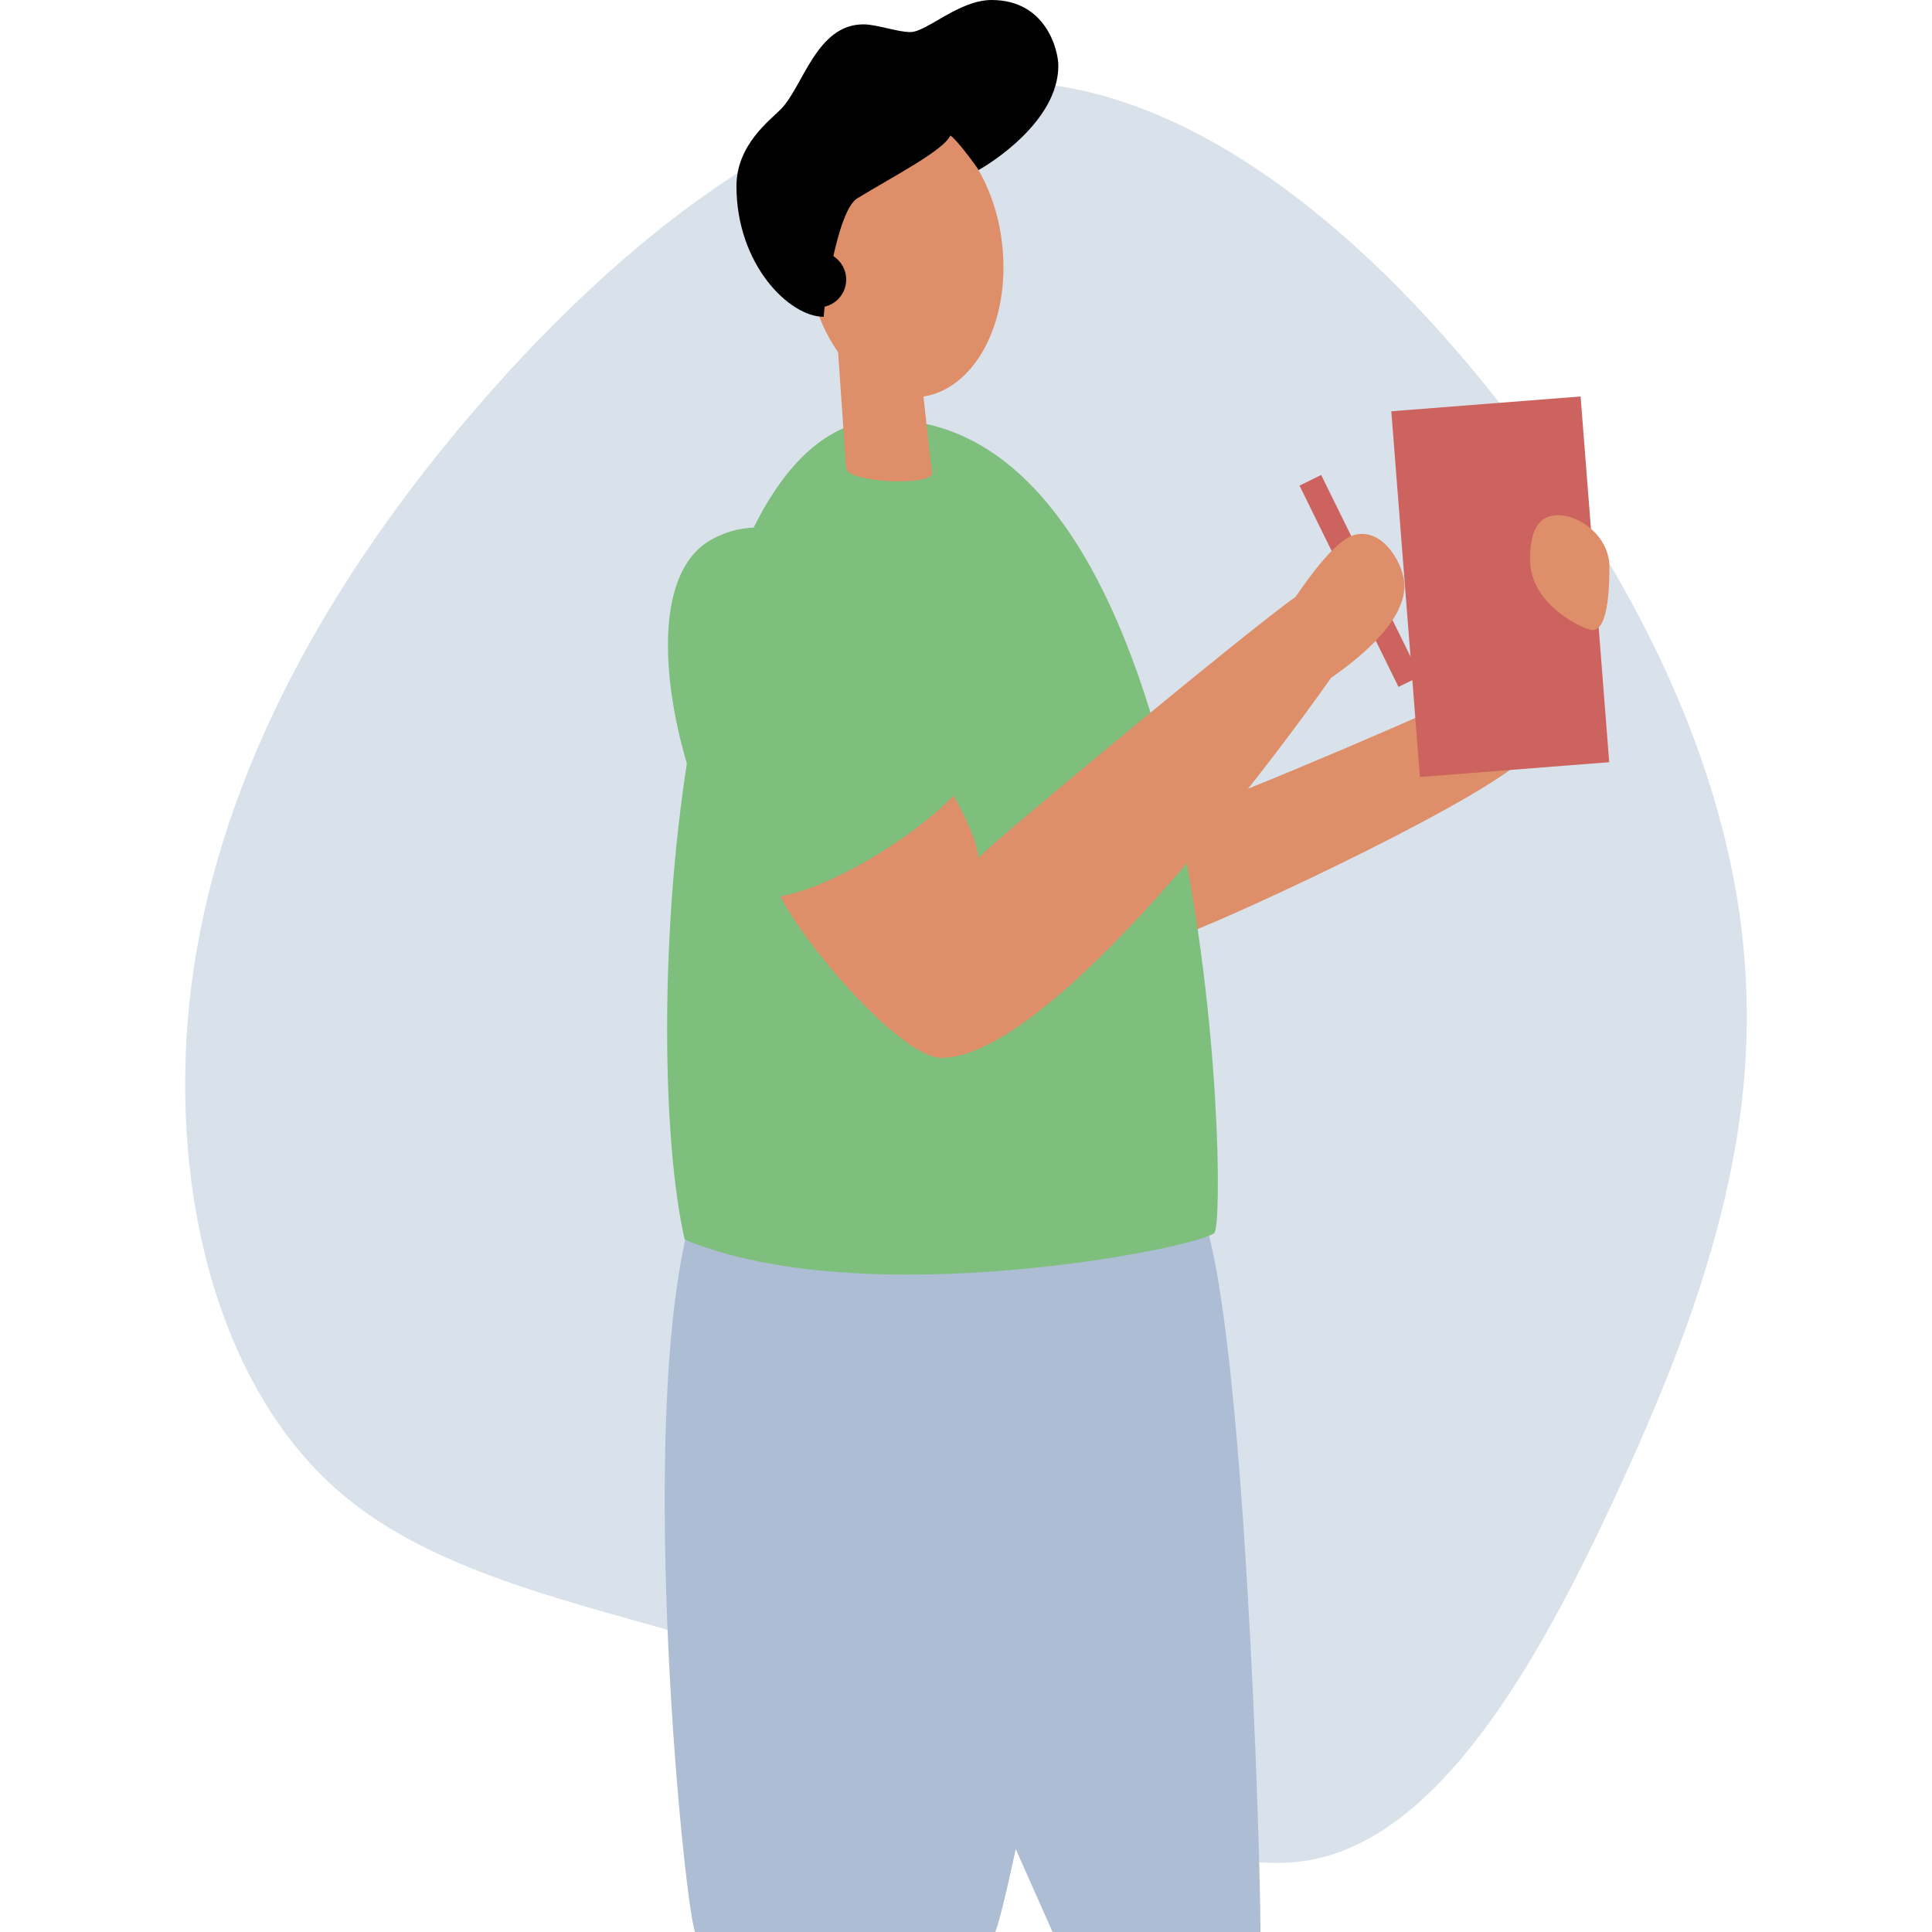 <?xml version="1.0" encoding="utf-8"?>
<!-- Generator: Adobe Illustrator 16.0.0, SVG Export Plug-In . SVG Version: 6.00 Build 0)  -->
<!DOCTYPE svg PUBLIC "-//W3C//DTD SVG 1.1//EN" "http://www.w3.org/Graphics/SVG/1.1/DTD/svg11.dtd">
<svg version="1.1" id="Layer_1" xmlns="http://www.w3.org/2000/svg" xmlns:xlink="http://www.w3.org/1999/xlink" x="0px" y="0px"
	 width="400px" height="400px" viewBox="0 0 400 400" enable-background="new 0 0 400 400" xml:space="preserve">
<title>support-notes-colour</title>
<g id="Layer_2">
	<g id="vector">
		<path fill="#D9E1EB" d="M318.602,94.305c27.154,37.771,41.837,75.428,42.971,111.121c1.271,35.697-10.976,69.541-27.146,104.427
			c-16.174,34.771-36.39,70.578-63.534,75.313c-27.146,4.62-61.223-21.717-98.416-36.615
			c-37.326-14.789-77.741-18.023-102.94-40.313c-25.167-22.409-34.986-63.88-29.902-104.312
			c5.199-40.429,25.53-79.838,56.717-116.784c31.307-37.079,73.698-71.734,114.59-70.119
			C251.948,18.643,291.568,56.529,318.602,94.305z"/>
		<path fill="#ACBDD4" d="M249.231,252.31c8.319,23.249,11.732,129.64,11.732,147.69h-43.048l-17.918-40.377l31.101-113.053
			L249.231,252.31z"/>
		<path fill="#ACBDD4" d="M233.992,255.27c-2.349,15.545-23.258,132.396-27.925,144.73h-62.199
			c-2.644-8.81-12.627-112.451,0-150.617S233.992,255.27,233.992,255.27z"/>
		<path fill="#DE8E68" d="M244.781,193.491c3.959-0.78,57.845-25.36,70.05-35.821s-2.377-18.542-6.975-15.848
			c-4.597,2.693-52.458,23.3-62.286,26.31C235.741,171.142,244.781,193.491,244.781,193.491z"/>
		
			<rect x="290.996" y="83.433" transform="matrix(-0.997 0.078 -0.078 -0.997 629.801 218.289)" fill="#CC635F" width="39.308" height="75.947"/>
		
			<line fill="none" stroke="#CC635F" stroke-width="5" stroke-miterlimit="10" x1="271.291" y1="99.439" x2="291.788" y2="141.115"/>
		
			<ellipse transform="matrix(-0.109 -0.994 0.994 -0.109 155.15 244.877)" fill="#DE8E68" cx="187.355" cy="52.884" rx="29.494" ry="20.326"/>
		<path fill="#7FBF7D" d="M183.328,86.876c67.907,0,71.073,165.411,68.091,168.394s-72.037,16.977-109.662,1.376
			C132.576,216.727,138.821,86.876,183.328,86.876z"/>
		<path fill="#DE8E68" d="M290.783,121.206c0-3.873-4.13-11.93-10.191-10.498c-4.171,0.982-9.906,9.347-12.389,12.898
			c-8.401,5.786-61.562,49.756-65.65,54.014c-0.169-3.551-3.578-10.659-7.671-17.234l-34.62,22.387
			c3.584,9.952,25.92,36.249,34.62,36.249c22.836,0,69.009-62.049,80.709-78.691C281.061,136.527,290.787,128.933,290.783,121.206z"
			/>
		<path d="M152.476,38.542c0-8.613,6.988-13.65,9.26-16.004c4.588-4.772,7.341-17.496,17.036-17.496
			c2.753,0,7.029,1.602,9.719,1.602C191.854,6.63,198.548,0,205.297,0c11.306,0,13.82,10.406,13.82,13.604
			c0,11.709-14.582,20.547-16.519,21.602c-0.821-1.344-4.588-6.373-5.841-7.135c-1.5,3.129-11.627,8.337-19.28,13.003
			c-4.285,2.615-6.983,22.914-6.919,24.516C163.41,65.614,152.476,54.767,152.476,38.542z"/>
		<circle cx="169.435" cy="57.882" r="5.758"/>
		<path fill="#DE8E68" d="M192.964,97.847c0.458,2.877-17.578,2.147-17.789-0.917l-1.987-28.833l16.335-1.785
			C189.523,66.311,192.532,94.979,192.964,97.847z"/>
		<path fill="#7FBF7D" d="M147.392,111.653c-20.275,11.044-2.147,68.403,10.659,74.276c14.467,0,43.663-20.946,43.663-28.017
			C201.714,150.843,173.693,97.337,147.392,111.653z"/>
		<path fill="#DE8E68" d="M316.789,115.893c0,9.521,11.32,14.545,12.967,14.545c3.451,0,3.451-10.42,3.451-13.118
			c0-6.148-5.997-10.649-10.554-10.649C318.098,106.67,316.789,110.497,316.789,115.893z"/>
	</g>
</g>
</svg>

